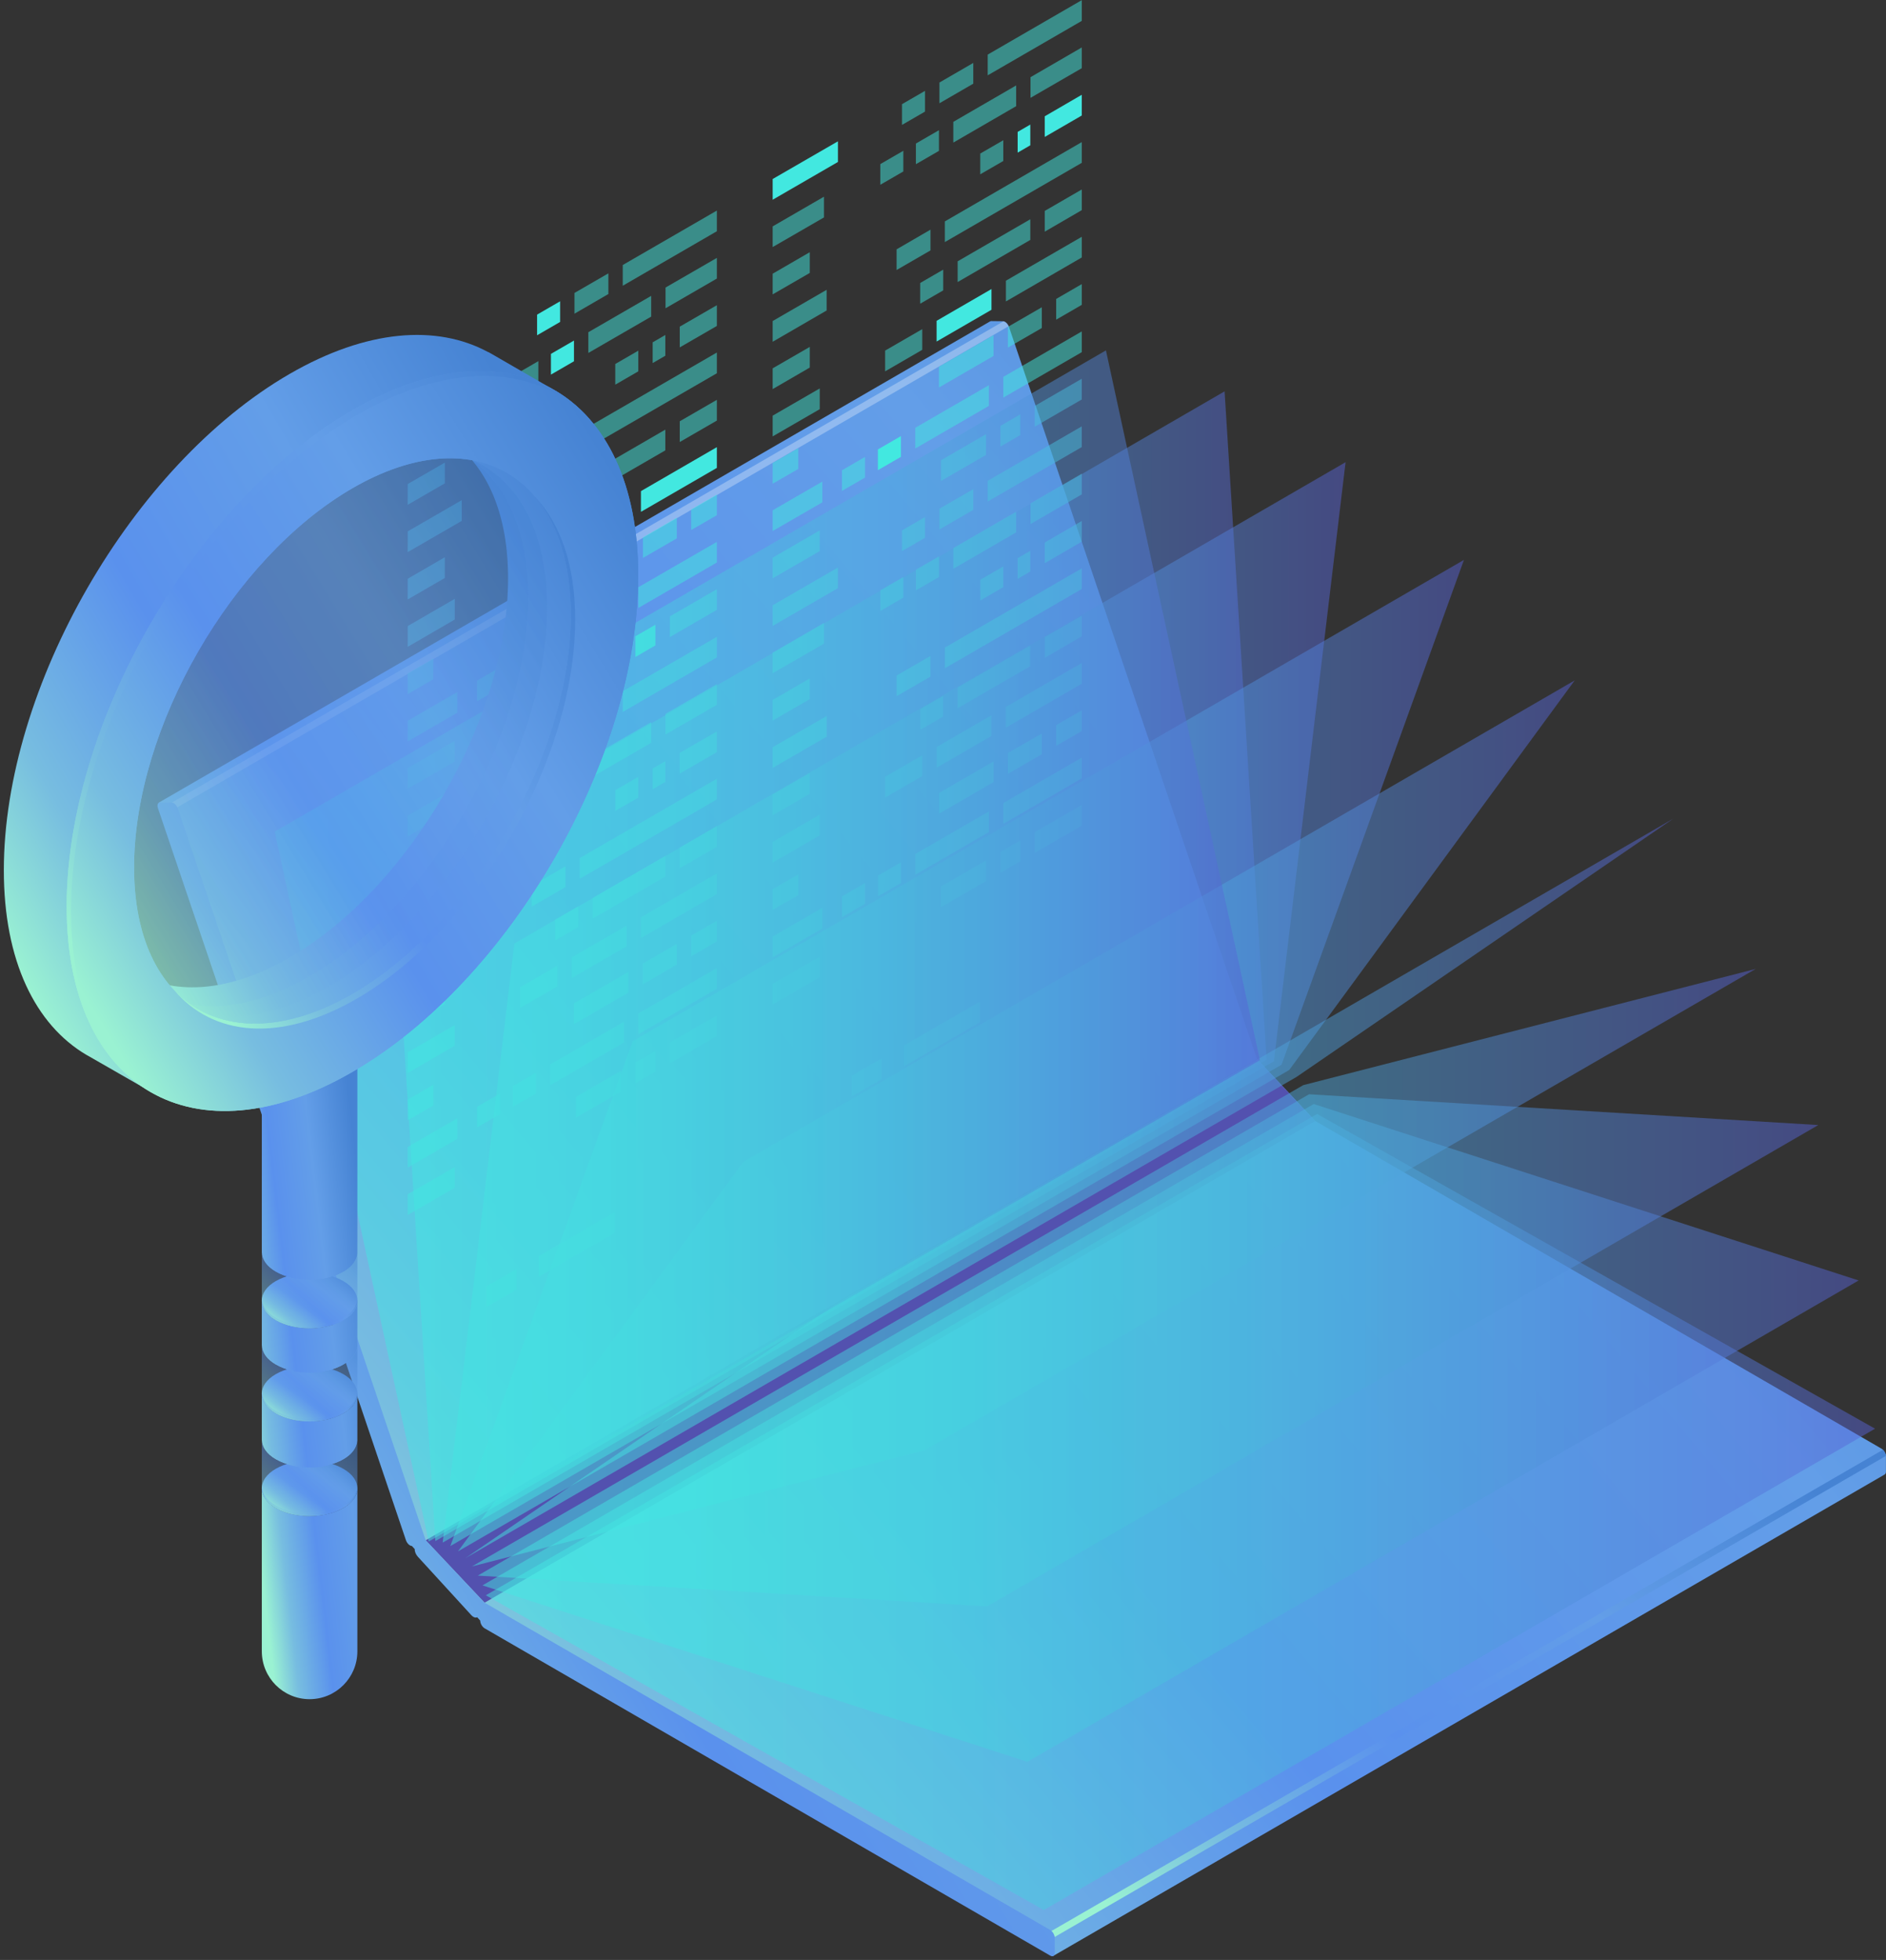 <?xml version="1.0" encoding="UTF-8"?> <svg xmlns="http://www.w3.org/2000/svg" width="485" height="504" viewBox="0 0 485 504" fill="none"><rect x="0" y="0" width="485" height="504" fill="#333333" stroke="none"/> <g clip-path="url(#clip0_95_8523)"> <path d="M483.833 372.514L338.387 288.351C338.313 288.314 338.259 288.314 338.204 288.278V288.241L323.231 272.299L259.484 84.109C259.21 83.285 258.515 82.607 257.948 82.607L254.914 82.57C254.786 82.57 254.676 82.607 254.585 82.662L40.82 206.405L108.717 397.564L121.368 413.066L151.935 431.592L246.12 485.318L270.91 502.928L484.656 379.166C484.857 379.038 484.985 378.781 484.985 378.415V374.493C484.985 373.779 484.473 372.881 483.833 372.514Z" fill="url(#paint0_linear_95_8523)"></path> <path d="M124.622 412.131L338.204 288.278L323.231 272.317L109.485 396.079L124.622 412.131Z" fill="#5351AF"></path> <path d="M267.29 500.363L484.985 374.384C484.948 373.815 484.638 373.211 484.217 372.808L265.736 499.245L267.29 500.363Z" fill="url(#paint1_linear_95_8523)"></path> <path opacity="0.3" d="M258.058 82.625L41.497 207.945L43.069 209.062L259.393 83.871C259.1 83.23 258.552 82.717 258.058 82.625Z" fill="white"></path> <path opacity="0.48" d="M111.953 396.281L101.149 224.418L314.913 100.638L325.717 272.501L111.953 396.281Z" fill="url(#paint2_linear_95_8523)"></path> <path opacity="0.5" d="M254 19.37L278.186 5.37V0.038L254 14.038V19.37Z" fill="#42E8E0"></path> <path opacity="0.5" d="M241.586 26.553L250.288 21.514V16.181L241.586 21.221V26.553Z" fill="#42E8E0"></path> <path opacity="0.5" d="M231.952 32.123L237.875 28.697V23.364L231.952 26.791V32.123Z" fill="#42E8E0"></path> <path opacity="0.5" d="M265.005 25.16L278.186 17.537V12.205L265.005 19.846V25.16Z" fill="#42E8E0"></path> <path opacity="0.5" d="M245.151 36.668L261.312 27.304V21.972L245.151 31.336V36.668Z" fill="#42E8E0"></path> <path opacity="0.5" d="M235.535 42.22L241.458 38.794V33.48L235.535 36.906V42.22Z" fill="#42E8E0"></path> <path opacity="0.5" d="M226.376 47.516L232.299 44.089V38.775L226.376 42.202V47.516Z" fill="#42E8E0"></path> <path d="M268.661 35.22L278.186 29.705V24.372L268.661 29.906V35.22Z" fill="#42E8E0"></path> <path d="M261.696 39.252L264.95 37.364V32.032L261.696 33.919V39.252Z" fill="#42E8E0"></path> <path opacity="0.5" d="M252.08 44.822L258.003 41.396V36.063L252.08 39.49V44.822Z" fill="#42E8E0"></path> <path opacity="0.5" d="M242.976 62.249L278.186 41.872V36.54L242.976 56.935V62.249Z" fill="#42E8E0"></path> <path opacity="0.5" d="M230.563 69.432L239.283 64.392V59.06L230.563 64.118V69.432Z" fill="#42E8E0"></path> <path opacity="0.5" d="M268.661 59.573L278.186 54.039V48.725L268.661 54.241V59.573Z" fill="#42E8E0"></path> <path opacity="0.5" d="M246.266 72.528L264.95 61.699V56.385L246.266 67.196V72.528Z" fill="#42E8E0"></path> <path opacity="0.5" d="M236.632 78.099L242.555 74.672V69.34L236.632 72.767V78.099Z" fill="#42E8E0"></path> <path opacity="0.5" d="M258.68 77.513L278.186 66.207V60.893L258.68 72.18V77.513Z" fill="#42E8E0"></path> <path d="M240.855 87.829L254.968 79.657V74.324L240.855 82.497V87.829Z" fill="#42E8E0"></path> <path opacity="0.5" d="M227.619 95.489L237.162 89.955V84.641L227.619 90.156V95.489Z" fill="#42E8E0"></path> <path opacity="0.5" d="M271.604 82.204L278.186 78.392V73.06L271.604 76.871V82.204Z" fill="#42E8E0"></path> <path opacity="0.5" d="M259.191 89.387L267.912 84.347V79.015L259.191 84.054V89.387Z" fill="#42E8E0"></path> <path opacity="0.5" d="M241.458 99.648L255.499 91.531V86.198L241.458 94.316V99.648Z" fill="#42E8E0"></path> <path opacity="0.5" d="M258.003 102.25L278.186 90.559V85.227L258.003 96.918V102.25Z" fill="#42E8E0"></path> <path opacity="0.5" d="M235.371 115.334L254.292 104.376V99.062L235.371 110.002V115.334Z" fill="#42E8E0"></path> <path d="M225.755 120.904L231.678 117.478V112.146L225.755 115.572V120.904Z" fill="#42E8E0"></path> <path opacity="0.5" d="M216.523 126.237L222.446 122.81V117.496L216.523 120.923V126.237Z" fill="#42E8E0"></path> <path opacity="0.5" d="M266.083 109.727L278.186 102.727V97.394L266.083 104.394V109.727Z" fill="#42E8E0"></path> <path d="M215.481 41.652L198.698 51.364V46.032L215.481 36.338V41.652Z" fill="#42E8E0"></path> <path opacity="0.5" d="M211.897 55.908L198.698 63.531V58.217L211.897 50.576V55.908Z" fill="#42E8E0"></path> <path opacity="0.5" d="M208.241 70.183L198.698 75.698V70.385L208.241 64.851V70.183Z" fill="#42E8E0"></path> <path opacity="0.5" d="M212.574 79.84L198.698 87.884V82.552L212.574 74.526V79.84Z" fill="#42E8E0"></path> <path opacity="0.5" d="M208.241 94.518L198.698 100.052V94.719L208.241 89.204V94.518Z" fill="#42E8E0"></path> <path opacity="0.5" d="M210.801 105.219L198.698 112.219V106.886L210.801 99.886V105.219Z" fill="#42E8E0"></path> <path opacity="0.5" d="M205.298 120.575L198.698 124.386V119.054L205.298 115.242V120.575Z" fill="#42E8E0"></path> <path opacity="0.5" d="M211.477 129.169L198.698 136.553V131.221L211.477 123.836V129.169Z" fill="#42E8E0"></path> <path opacity="0.5" d="M210.801 141.721L198.698 148.721V143.407L210.801 136.388V141.721Z" fill="#42E8E0"></path> <path opacity="0.5" d="M257.254 114.839L262.391 111.871V106.538L257.254 109.525V114.839Z" fill="#42E8E0"></path> <path opacity="0.5" d="M241.97 123.69L253.561 116.983V111.651L241.97 118.357V123.69Z" fill="#42E8E0"></path> <path opacity="0.5" d="M160.143 73.481L184.347 59.463V54.149L160.143 68.149V73.481Z" fill="#42E8E0"></path> <path opacity="0.5" d="M147.73 80.665L156.45 75.607V70.293L147.73 75.332V80.665Z" fill="#42E8E0"></path> <path d="M138.114 86.217L144.037 82.79V77.476L138.114 80.903V86.217Z" fill="#42E8E0"></path> <path opacity="0.5" d="M171.148 79.272L184.347 71.631V66.317L171.148 73.939V79.272Z" fill="#42E8E0"></path> <path opacity="0.5" d="M151.295 90.761L167.455 81.416V76.084L151.295 85.429V90.761Z" fill="#42E8E0"></path> <path d="M141.678 96.332L147.602 92.905V87.573L141.678 90.999V96.332Z" fill="#42E8E0"></path> <path opacity="0.5" d="M132.52 101.627L138.443 98.201V92.868L132.52 96.295V101.627Z" fill="#42E8E0"></path> <path opacity="0.5" d="M174.804 89.332L184.347 83.816V78.484L174.804 83.999V89.332Z" fill="#42E8E0"></path> <path opacity="0.5" d="M167.839 93.363L171.093 91.476V86.143L167.839 88.031V93.363Z" fill="#42E8E0"></path> <path opacity="0.5" d="M158.223 98.915L164.146 95.489V90.175L158.223 93.601V98.915Z" fill="#42E8E0"></path> <path opacity="0.5" d="M149.119 116.36L184.347 95.984V90.651L149.119 111.028V116.36Z" fill="#42E8E0"></path> <path opacity="0.5" d="M136.706 123.543L145.426 118.504V113.172L136.706 118.211V123.543Z" fill="#42E8E0"></path> <path opacity="0.5" d="M174.804 113.666L184.347 108.151V102.818L174.804 108.334V113.666Z" fill="#42E8E0"></path> <path opacity="0.5" d="M152.41 126.622L171.093 115.81V110.478L152.41 121.308V126.622Z" fill="#42E8E0"></path> <path opacity="0.5" d="M142.794 132.192L148.717 128.765V123.433L142.794 126.86V132.192Z" fill="#42E8E0"></path> <path d="M164.823 131.624L184.347 120.318V114.986L164.823 126.292V131.624Z" fill="#42E8E0"></path> <path opacity="0.5" d="M146.999 141.922L161.13 133.75V128.436L146.999 136.59V141.922Z" fill="#42E8E0"></path> <path opacity="0.5" d="M133.763 149.582L143.306 144.066V138.734L133.763 144.268V149.582Z" fill="#42E8E0"></path> <path opacity="0.5" d="M177.748 136.297L184.347 132.485V127.153L177.748 130.983V136.297Z" fill="#42E8E0"></path> <path opacity="0.5" d="M165.335 143.48L174.055 138.441V133.108L165.335 138.166V143.48Z" fill="#42E8E0"></path> <path d="M147.602 153.76L161.642 145.624V140.292L147.602 148.427V153.76Z" fill="#42E8E0"></path> <path opacity="0.5" d="M164.146 156.344L184.347 144.653V139.339L164.146 151.011V156.344Z" fill="#42E8E0"></path> <path opacity="0.5" d="M141.514 169.445L160.454 158.487V153.155L141.514 164.113V169.445Z" fill="#42E8E0"></path> <path opacity="0.5" d="M131.898 174.998L137.821 171.571V166.257L131.898 169.683V174.998Z" fill="#42E8E0"></path> <path opacity="0.5" d="M122.666 180.348L128.589 176.922V171.589L122.666 175.016V180.348Z" fill="#42E8E0"></path> <path opacity="0.5" d="M172.245 163.838L184.347 156.82V151.506L172.245 158.506V163.838Z" fill="#42E8E0"></path> <path d="M121.624 95.763L104.842 105.475V100.143L121.624 90.431V95.763Z" fill="#42E8E0"></path> <path opacity="0.5" d="M118.041 110.002L104.842 117.643V112.31L118.041 104.688V110.002Z" fill="#42E8E0"></path> <path opacity="0.5" d="M114.384 124.295L104.842 129.81V124.478L114.384 118.962V124.295Z" fill="#42E8E0"></path> <path opacity="0.5" d="M118.735 133.951L104.842 141.977V136.645L118.735 128.619V133.951Z" fill="#42E8E0"></path> <path opacity="0.5" d="M114.384 148.629L104.842 154.145V148.831L114.384 143.297V148.629Z" fill="#42E8E0"></path> <path opacity="0.5" d="M116.944 159.312L104.842 166.33V160.998L116.944 153.998V159.312Z" fill="#42E8E0"></path> <path opacity="0.5" d="M111.441 174.668L104.842 178.498V173.165L111.441 169.354V174.668Z" fill="#42E8E0"></path> <path opacity="0.5" d="M117.62 183.262L104.842 190.665V185.332L117.62 177.948V183.262Z" fill="#42E8E0"></path> <path opacity="0.5" d="M116.944 195.832L104.842 202.832V197.5L116.944 190.5V195.832Z" fill="#42E8E0"></path> <path d="M163.397 168.951L168.534 165.964V160.65L163.397 163.618V168.951Z" fill="#42E8E0"></path> <path opacity="0.5" d="M148.114 177.801L159.704 171.095V165.762L148.114 172.469V177.801Z" fill="#42E8E0"></path> <path opacity="0.5" d="M254 128.967L278.186 114.967V109.635L254 123.635V128.967Z" fill="#42E8E0"></path> <path opacity="0.5" d="M241.586 136.15L250.288 131.111V125.779L241.586 130.818V136.15Z" fill="#42E8E0"></path> <path opacity="0.5" d="M231.952 141.721L237.875 138.294V132.962L231.952 136.388V141.721Z" fill="#42E8E0"></path> <path opacity="0.5" d="M265.005 134.757L278.186 127.135V121.802L265.005 129.443V134.757Z" fill="#42E8E0"></path> <path opacity="0.5" d="M245.151 146.265L261.312 136.901V131.587L245.151 140.933V146.265Z" fill="#42E8E0"></path> <path opacity="0.5" d="M235.535 151.817L241.458 148.391V143.077L235.535 146.503V151.817Z" fill="#42E8E0"></path> <path opacity="0.5" d="M226.376 157.113L232.299 153.687V148.373L226.376 151.799V157.113Z" fill="#42E8E0"></path> <path opacity="0.5" d="M268.661 144.818L278.186 139.302V133.97L268.661 139.504V144.818Z" fill="#42E8E0"></path> <path opacity="0.5" d="M261.696 148.849L264.95 146.961V141.647L261.696 143.535V148.849Z" fill="#42E8E0"></path> <path opacity="0.5" d="M252.08 154.419L258.003 150.993V145.66L252.08 149.087V154.419Z" fill="#42E8E0"></path> <path opacity="0.5" d="M242.976 171.846L278.186 151.469V146.155L242.976 166.532V171.846Z" fill="#42E8E0"></path> <path opacity="0.5" d="M230.563 179.029L239.283 173.99V168.676L230.563 173.715V179.029Z" fill="#42E8E0"></path> <path opacity="0.5" d="M268.661 169.17L278.186 163.637V158.323L268.661 163.838V169.17Z" fill="#42E8E0"></path> <path opacity="0.5" d="M246.266 182.126L264.95 171.314V165.982L246.266 176.793V182.126Z" fill="#42E8E0"></path> <path opacity="0.5" d="M236.632 187.696L242.555 184.27V178.937L236.632 182.364V187.696Z" fill="#42E8E0"></path> <path opacity="0.5" d="M258.68 187.11L278.186 175.822V170.49L258.68 181.777V187.11Z" fill="#42E8E0"></path> <path opacity="0.5" d="M240.855 197.426L254.968 189.254V183.921L240.855 192.094V197.426Z" fill="#42E8E0"></path> <path opacity="0.5" d="M227.619 205.086L237.162 199.57V194.238L227.619 199.754V205.086Z" fill="#42E8E0"></path> <path opacity="0.5" d="M271.604 191.801L278.186 187.989V182.657L271.604 186.468V191.801Z" fill="#42E8E0"></path> <path opacity="0.5" d="M259.191 198.984L267.912 193.945V188.613L259.191 193.652V198.984Z" fill="#42E8E0"></path> <path opacity="0.5" d="M241.458 209.246L255.499 201.128V195.796L241.458 203.913V209.246Z" fill="#42E8E0"></path> <path opacity="0.5" d="M258.003 211.848L278.186 200.157V194.824L258.003 206.515V211.848Z" fill="#42E8E0"></path> <path opacity="0.5" d="M235.371 224.931L254.292 213.973V208.659L235.371 219.599V224.931Z" fill="#42E8E0"></path> <path opacity="0.5" d="M225.755 230.502L231.678 227.075V221.743L225.755 225.169V230.502Z" fill="#42E8E0"></path> <path opacity="0.5" d="M216.523 235.834L222.446 232.407V227.093L216.523 230.52V235.834Z" fill="#42E8E0"></path> <path opacity="0.5" d="M266.083 219.324L278.186 212.324V206.992L266.083 213.992V219.324Z" fill="#42E8E0"></path> <path opacity="0.5" d="M215.481 151.249L198.698 160.961V155.647L215.481 145.935V151.249Z" fill="#42E8E0"></path> <path opacity="0.5" d="M211.897 165.506L198.698 173.129V167.815L211.897 160.173V165.506Z" fill="#42E8E0"></path> <path opacity="0.5" d="M208.241 179.78L198.698 185.314V179.982L208.241 174.466V179.78Z" fill="#42E8E0"></path> <path opacity="0.5" d="M212.574 189.437L198.698 197.481V192.149L212.574 184.123V189.437Z" fill="#42E8E0"></path> <path opacity="0.5" d="M208.241 204.133L198.698 209.649V204.316L208.241 198.801V204.133Z" fill="#42E8E0"></path> <path opacity="0.5" d="M210.801 214.816L198.698 221.816V216.483L210.801 209.484V214.816Z" fill="#42E8E0"></path> <path opacity="0.5" d="M205.298 230.172L198.698 233.983V228.651L205.298 224.839V230.172Z" fill="#42E8E0"></path> <path opacity="0.5" d="M211.477 238.766L198.698 246.151V240.837L211.477 233.434V238.766Z" fill="#42E8E0"></path> <path opacity="0.5" d="M210.801 251.318L198.698 258.318V253.004L210.801 246.004V251.318Z" fill="#42E8E0"></path> <path opacity="0.5" d="M257.254 224.436L262.391 221.468V216.135L257.254 219.122V224.436Z" fill="#42E8E0"></path> <path opacity="0.5" d="M241.97 233.287L253.561 226.58V221.248L241.97 227.954V233.287Z" fill="#42E8E0"></path> <path opacity="0.5" d="M232.391 274.223L251.934 262.917V257.585L232.391 268.891V274.223Z" fill="#42E8E0"></path> <path opacity="0.5" d="M218.991 281.974L226.705 277.522V272.189L218.991 276.642V281.974Z" fill="#42E8E0"></path> <path opacity="0.5" d="M160.143 183.079L184.347 169.061V163.747L160.143 177.746V183.079Z" fill="#42E8E0"></path> <path opacity="0.5" d="M147.73 190.262L156.45 185.222V179.89L147.73 184.929V190.262Z" fill="#42E8E0"></path> <path opacity="0.5" d="M138.114 195.832L144.037 192.406V187.073L138.114 190.5V195.832Z" fill="#42E8E0"></path> <path opacity="0.5" d="M171.148 188.869L184.347 181.246V175.914L171.148 183.537V188.869Z" fill="#42E8E0"></path> <path opacity="0.5" d="M151.295 200.358L167.455 191.013V185.681L151.295 195.026V200.358Z" fill="#42E8E0"></path> <path opacity="0.5" d="M141.678 205.929L147.602 202.502V197.17L141.678 200.597V205.929Z" fill="#42E8E0"></path> <path opacity="0.5" d="M132.52 211.225L138.443 207.798V202.466L132.52 205.892V211.225Z" fill="#42E8E0"></path> <path opacity="0.5" d="M174.804 198.929L184.347 193.413V188.081L174.804 193.597V198.929Z" fill="#42E8E0"></path> <path opacity="0.5" d="M167.839 202.96L171.093 201.073V195.74L167.839 197.628V202.96Z" fill="#42E8E0"></path> <path opacity="0.5" d="M158.223 208.531L164.146 205.104V199.772L158.223 203.199V208.531Z" fill="#42E8E0"></path> <path opacity="0.5" d="M149.119 225.957L184.347 205.581V200.248L149.119 220.625V225.957Z" fill="#42E8E0"></path> <path opacity="0.5" d="M136.706 233.14L145.426 228.101V222.769L136.706 227.808V233.14Z" fill="#42E8E0"></path> <path opacity="0.5" d="M174.804 223.263L184.347 217.748V212.416L174.804 217.949V223.263Z" fill="#42E8E0"></path> <path opacity="0.5" d="M152.41 236.237L171.093 225.408V220.075L152.41 230.905V236.237Z" fill="#42E8E0"></path> <path opacity="0.5" d="M142.794 241.789L148.717 238.363V233.049L142.794 236.475V241.789Z" fill="#42E8E0"></path> <path opacity="0.5" d="M164.823 241.221L184.347 229.915V224.583L164.823 235.889V241.221Z" fill="#42E8E0"></path> <path opacity="0.5" d="M146.999 251.52L161.13 243.347V238.033L146.999 246.206V251.52Z" fill="#42E8E0"></path> <path opacity="0.5" d="M133.763 259.179L143.306 253.663V248.331L133.763 253.865V259.179Z" fill="#42E8E0"></path> <path opacity="0.5" d="M177.748 245.912L184.347 242.083V236.769L177.748 240.58V245.912Z" fill="#42E8E0"></path> <path opacity="0.5" d="M165.335 253.095L174.055 248.038V242.724L165.335 247.763V253.095Z" fill="#42E8E0"></path> <path opacity="0.5" d="M147.602 263.357L161.642 255.221V249.907L147.602 258.025V263.357Z" fill="#42E8E0"></path> <path opacity="0.5" d="M164.146 265.941L184.347 254.25V248.936L164.146 260.627V265.941Z" fill="#42E8E0"></path> <path opacity="0.5" d="M141.514 279.042L160.454 268.085V262.752L141.514 273.71V279.042Z" fill="#42E8E0"></path> <path opacity="0.5" d="M131.898 284.613L137.821 281.186V275.854L131.898 279.281V284.613Z" fill="#42E8E0"></path> <path opacity="0.5" d="M122.666 289.946L128.589 286.519V281.187L122.666 284.613V289.946Z" fill="#42E8E0"></path> <path opacity="0.5" d="M172.245 273.435L184.347 266.435V261.103L172.245 268.103V273.435Z" fill="#42E8E0"></path> <path opacity="0.5" d="M121.624 205.361L104.842 215.073V209.74L121.624 200.028V205.361Z" fill="#42E8E0"></path> <path opacity="0.5" d="M118.041 219.617L104.842 227.24V221.908L118.041 214.285V219.617Z" fill="#42E8E0"></path> <path opacity="0.5" d="M114.384 233.892L104.842 239.407V234.075L114.384 228.559V233.892Z" fill="#42E8E0"></path> <path opacity="0.5" d="M118.735 243.548L104.842 251.574V246.26L118.735 238.216V243.548Z" fill="#42E8E0"></path> <path opacity="0.5" d="M114.384 258.226L104.842 263.742V258.428L114.384 252.894V258.226Z" fill="#42E8E0"></path> <path opacity="0.5" d="M116.944 268.909L104.842 275.927V270.595L116.944 263.595V268.909Z" fill="#42E8E0"></path> <path opacity="0.5" d="M111.441 284.283L104.842 288.095V282.762L111.441 278.951V284.283Z" fill="#42E8E0"></path> <path opacity="0.5" d="M117.62 292.859L104.842 300.262V294.93L117.62 287.545V292.859Z" fill="#42E8E0"></path> <path opacity="0.5" d="M116.944 305.43L104.842 312.429V307.097L116.944 300.097V305.43Z" fill="#42E8E0"></path> <path opacity="0.5" d="M163.397 278.548L168.534 275.579V270.247L163.397 273.215V278.548Z" fill="#42E8E0"></path> <path opacity="0.5" d="M148.114 287.398L159.704 280.692V275.359L148.114 282.066V287.398Z" fill="#42E8E0"></path> <path opacity="0.5" d="M138.534 328.335L158.077 317.01V311.696L138.534 323.002V328.335Z" fill="#42E8E0"></path> <path opacity="0.5" d="M125.152 336.068L132.849 331.615V326.301L125.152 330.754V336.068Z" fill="#42E8E0"></path> <path opacity="0.48" d="M113.836 396.684L132.264 242.632L346.028 118.852L327.601 272.904L113.836 396.684Z" fill="url(#paint3_linear_95_8523)"></path> <path opacity="0.48" d="M115.811 397.564L162.702 267.755L376.467 143.975L329.557 273.802L115.811 397.564Z" fill="url(#paint4_linear_95_8523)"></path> <path opacity="0.48" d="M117.767 398.938L191.185 298.741L404.949 174.961L331.531 275.158L117.767 398.938Z" fill="url(#paint5_linear_95_8523)"></path> <path opacity="0.48" d="M119.65 400.697L216.541 334.29L430.305 210.51L333.414 276.935L119.65 400.697Z" fill="url(#paint6_linear_95_8523)"></path> <path opacity="0.48" d="M335.132 279.043L451.493 249.156L237.729 372.936L121.368 402.804L335.132 279.043Z" fill="url(#paint7_linear_95_8523)"></path> <path opacity="0.48" d="M336.632 281.388L467.599 289.304L253.835 413.084L122.867 405.168L336.632 281.388Z" fill="url(#paint8_linear_95_8523)"></path> <path opacity="0.48" d="M337.838 283.898L477.965 329.269L264.201 453.049L124.074 407.679L337.838 283.898Z" fill="url(#paint9_linear_95_8523)"></path> <path opacity="0.48" d="M338.697 286.446L482.188 367.384L268.424 491.164L124.933 410.226L338.697 286.446Z" fill="url(#paint10_linear_95_8523)"></path> <path opacity="0.48" d="M323.999 272.629L110.235 396.409L70.637 213.863L284.402 90.101L323.999 272.629Z" fill="url(#paint11_linear_95_8523)"></path> <path d="M270.069 496.295L124.622 412.131C124.549 412.095 124.494 412.095 124.439 412.058V412.021L109.467 396.079L45.72 207.89C45.445 207.065 44.751 206.387 44.184 206.387L41.149 206.35C40.583 206.35 40.345 207.01 40.619 207.835L104.385 396.043C104.659 396.867 105.354 397.545 105.92 397.545L106.652 398.352C106.615 398.956 106.926 399.726 107.438 400.294L121.204 415.338C121.734 415.906 122.319 416.089 122.703 415.87L123.489 416.731C123.489 417.464 124.001 418.362 124.64 418.728L270.087 502.891C270.727 503.258 271.239 502.965 271.239 502.232V498.31C271.221 497.559 270.709 496.661 270.069 496.295Z" fill="url(#paint12_linear_95_8523)"></path> <path d="M88.297 339.494C93.105 336.709 93.105 332.219 88.297 329.434C83.489 326.649 75.719 326.649 70.911 329.434C66.103 332.219 66.103 336.709 70.911 339.494C75.719 342.279 83.507 342.279 88.297 339.494Z" fill="url(#paint13_linear_95_8523)"></path> <path d="M88.297 338.889C83.489 341.675 75.719 341.675 70.911 338.889C68.644 337.57 67.456 335.884 67.328 334.162C67.182 336.086 68.37 338.028 70.911 339.494C75.719 342.279 83.489 342.279 88.297 339.494C90.838 338.028 92.008 336.086 91.88 334.162C91.752 335.884 90.564 337.588 88.297 338.889Z" fill="url(#paint14_linear_95_8523)"></path> <path d="M88.297 363.426C93.105 360.64 93.105 356.151 88.297 353.366C83.489 350.58 75.719 350.58 70.911 353.366C66.103 356.151 66.103 360.64 70.911 363.426C75.719 366.193 83.507 366.193 88.297 363.426Z" fill="url(#paint15_linear_95_8523)"></path> <path d="M88.297 387.76C93.105 384.975 93.105 380.485 88.297 377.7C83.489 374.915 75.719 374.915 70.911 377.7C66.103 380.485 66.103 384.975 70.911 387.76C75.719 390.545 83.507 390.545 88.297 387.76Z" fill="url(#paint16_linear_95_8523)"></path> <path d="M67.328 334.473V322.031C67.328 323.845 68.535 325.678 70.93 327.052C75.738 329.837 83.507 329.837 88.315 327.052C90.637 325.714 91.825 323.955 91.899 322.196V269.532H67.328V424.628C67.328 431.427 72.831 436.942 79.614 436.942C86.396 436.942 91.899 431.427 91.899 424.628V382.574C91.972 384.443 90.783 386.331 88.315 387.76C83.507 390.545 75.738 390.545 70.93 387.76C68.535 386.367 67.328 384.553 67.328 382.739V382.721V370.279C67.328 372.093 68.535 373.925 70.93 375.3C75.738 378.085 83.507 378.085 88.315 375.3C90.637 373.962 91.825 372.203 91.899 370.444V358.221C91.972 360.091 90.783 361.978 88.315 363.407C83.507 366.192 75.738 366.192 70.93 363.407C68.535 362.015 67.328 360.2 67.328 358.386V358.368V345.926C67.328 347.74 68.535 349.572 70.93 350.947C75.738 353.732 83.507 353.732 88.315 350.947C90.637 349.609 91.825 347.85 91.899 346.091V334.29C91.972 336.159 90.783 338.046 88.315 339.476C83.507 342.261 75.738 342.261 70.93 339.476C68.535 338.101 67.328 336.287 67.328 334.473Z" fill="url(#paint17_linear_95_8523)"></path> <path d="M88.297 362.821C83.489 365.606 75.719 365.606 70.911 362.821C68.644 361.502 67.456 359.816 67.328 358.093C67.182 360.017 68.37 361.96 70.911 363.426C75.719 366.211 83.489 366.211 88.297 363.426C90.838 361.96 92.008 360.017 91.88 358.093C91.752 359.816 90.564 361.502 88.297 362.821Z" fill="url(#paint18_linear_95_8523)"></path> <path d="M88.297 387.155C83.489 389.941 75.719 389.941 70.911 387.155C68.644 385.836 67.456 384.15 67.328 382.428C67.182 384.352 68.37 386.294 70.911 387.76C75.719 390.545 83.489 390.545 88.297 387.76C90.838 386.294 92.008 384.352 91.88 382.428C91.752 384.15 90.564 385.854 88.297 387.155Z" fill="url(#paint19_linear_95_8523)"></path> <path opacity="0.48" d="M88.315 327.052C83.507 329.837 75.738 329.837 70.93 327.052C68.535 325.659 67.328 323.845 67.328 322.031V334.473V334.491C67.328 336.306 68.535 338.12 70.93 339.512C75.738 342.298 83.507 342.298 88.315 339.512C90.783 338.083 91.972 336.196 91.899 334.327V322.214C91.825 323.955 90.637 325.696 88.315 327.052Z" fill="url(#paint20_linear_95_8523)"></path> <path opacity="0.48" d="M88.315 350.965C83.507 353.75 75.738 353.75 70.93 350.965C68.535 349.573 67.328 347.758 67.328 345.944V358.386V358.405C67.328 360.219 68.535 362.033 70.93 363.426C75.738 366.211 83.507 366.211 88.315 363.426C90.783 361.996 91.972 360.109 91.899 358.24V346.128C91.825 347.868 90.637 349.627 88.315 350.965Z" fill="url(#paint21_linear_95_8523)"></path> <path opacity="0.48" d="M88.315 375.318C83.507 378.103 75.738 378.103 70.93 375.318C68.535 373.925 67.328 372.111 67.328 370.297V382.739V382.758C67.328 384.572 68.535 386.386 70.93 387.778C75.738 390.564 83.507 390.564 88.315 387.778C90.783 386.349 91.972 384.462 91.899 382.593V370.48C91.825 372.221 90.637 373.98 88.315 375.318Z" fill="url(#paint22_linear_95_8523)"></path> <path d="M35.208 250.383C34.641 250.072 34.074 249.742 33.544 249.394L27.53 215.293L35.062 170.032L55.994 147.163L77.566 126.182L111.898 111.907L112.794 111.559C114.421 112.384 115.957 113.373 117.383 114.509C125.975 113.428 134.549 112.365 143.141 111.284C141.697 107.729 139.979 104.504 137.968 101.664L142.081 100.051L126.706 91.164C126.523 91.054 126.341 90.944 126.158 90.853L125.573 90.523L125.536 90.541C112.319 83.395 94.312 84.677 74.458 96.167C33.892 119.64 0.985 176.775 0.985 223.758C0.985 247.067 9.084 263.485 22.21 271.255L22.32 271.31C22.466 271.401 22.63 271.493 22.776 271.566L39.102 280.93L38.261 276.184C40.29 276.349 42.392 276.349 44.55 276.221C40.016 268.231 33.892 259.362 35.208 250.383Z" fill="url(#paint23_linear_95_8523)"></path> <path d="M147.949 140.585C147.967 139.943 147.986 139.32 147.986 138.679C147.986 128.033 146.249 118.87 143.159 111.266C134.567 112.347 125.993 113.41 117.401 114.491C125.664 121.033 130.655 132.742 130.655 148.702C130.655 184.599 105.5 228.266 74.495 246.224C59.193 255.074 45.336 255.991 35.208 250.383C33.91 259.362 40.016 268.231 44.55 276.239C51.368 275.817 58.736 273.93 66.451 270.43L64.019 273.16C64.019 273.16 94.586 262.532 95.226 261.854C95.847 261.176 131.441 225.151 131.441 225.151L154.677 174.906L147.949 140.585Z" fill="url(#paint24_linear_95_8523)"></path> <path opacity="0.5" d="M140.673 156.179C140.673 120.281 115.518 105.732 84.513 123.671C53.489 141.629 28.352 185.277 28.352 221.193C28.352 257.108 53.508 271.639 84.513 253.7C115.518 235.742 140.673 192.076 140.673 156.179Z" fill="url(#paint25_linear_95_8523)"></path> <path opacity="0.48" d="M135.792 153.522C135.792 117.624 110.637 103.075 79.632 121.014C48.608 138.972 23.471 182.62 23.471 218.536C23.471 254.433 48.626 268.983 79.632 251.043C110.637 233.085 135.792 189.419 135.792 153.522Z" fill="url(#paint26_linear_95_8523)"></path> <path d="M90.637 105.494C50.052 128.985 17.146 186.12 17.146 233.104C17.146 280.087 50.052 299.126 90.637 275.634C131.222 252.143 164.128 195.008 164.128 148.024C164.128 101.041 131.24 82.002 90.637 105.494ZM90.637 255.569C59.613 273.527 34.477 258.977 34.477 223.062C34.477 187.146 59.632 143.498 90.637 125.54C121.66 107.583 146.797 122.132 146.797 158.048C146.816 193.963 121.66 237.611 90.637 255.569Z" fill="url(#paint27_linear_95_8523)"></path> <path d="M90.637 105.494C50.052 128.985 17.146 186.12 17.146 233.104C17.146 280.087 50.052 299.126 90.637 275.634C131.222 252.143 164.128 195.008 164.128 148.024C164.128 101.041 131.24 82.002 90.637 105.494ZM90.637 255.569C59.613 273.527 34.477 258.977 34.477 223.062C34.477 187.146 59.632 143.498 90.637 125.54C121.66 107.583 146.797 122.132 146.797 158.048C146.816 193.963 121.66 237.611 90.637 255.569Z" fill="url(#paint28_linear_95_8523)"></path> <path d="M18.261 234.35C18.261 187.366 51.167 130.231 91.752 106.74C116.743 92.282 138.79 93.949 152.081 108.316C138.936 92.795 116.341 90.596 90.637 105.475C50.052 128.967 17.146 186.102 17.146 233.085C17.146 251.153 22.027 265.061 30.327 274.04C22.703 265.043 18.261 251.593 18.261 234.35Z" fill="url(#paint29_linear_95_8523)"></path> <path d="M91.752 256.815C122.776 238.857 147.913 195.209 147.913 159.293C147.913 145.385 144.128 134.702 137.693 127.849C143.434 134.721 146.797 144.946 146.797 158.029C146.797 193.926 121.642 237.593 90.637 255.551C71.624 266.545 54.842 265.336 44.678 254.488C54.714 266.49 72.045 268.231 91.752 256.815Z" fill="url(#paint30_linear_95_8523)"></path> </g> <defs> <linearGradient id="paint0_linear_95_8523" x1="10.866" y1="385.568" x2="400.492" y2="59.272" gradientUnits="userSpaceOnUse"> <stop stop-color="#9AF2D2"></stop> <stop offset="0.165" stop-color="#77BDE0"></stop> <stop offset="0.405" stop-color="#5A91ED"></stop> <stop offset="0.692" stop-color="#639EE8"></stop> <stop offset="1" stop-color="#4683D3"></stop> </linearGradient> <linearGradient id="paint1_linear_95_8523" x1="250.95" y1="464.75" x2="365.524" y2="308.664" gradientUnits="userSpaceOnUse"> <stop stop-color="#9AF2D2"></stop> <stop offset="0.165" stop-color="#77BDE0"></stop> <stop offset="0.405" stop-color="#5A91ED"></stop> <stop offset="0.692" stop-color="#639EE8"></stop> <stop offset="1" stop-color="#4683D3"></stop> </linearGradient> <linearGradient id="paint2_linear_95_8523" x1="101.141" y1="248.465" x2="325.722" y2="248.465" gradientUnits="userSpaceOnUse"> <stop stop-color="#42E8E0"></stop> <stop offset="0.151" stop-color="#43E3E0"></stop> <stop offset="0.329" stop-color="#45D5DF"></stop> <stop offset="0.52" stop-color="#49BDDD"></stop> <stop offset="0.721" stop-color="#4E9CDB"></stop> <stop offset="0.927" stop-color="#5472D8"></stop> <stop offset="1" stop-color="#5761D7"></stop> </linearGradient> <linearGradient id="paint3_linear_95_8523" x1="113.839" y1="257.768" x2="346.025" y2="257.768" gradientUnits="userSpaceOnUse"> <stop stop-color="#42E8E0"></stop> <stop offset="0.151" stop-color="#43E3E0"></stop> <stop offset="0.329" stop-color="#45D5DF"></stop> <stop offset="0.52" stop-color="#49BDDD"></stop> <stop offset="0.721" stop-color="#4E9CDB"></stop> <stop offset="0.927" stop-color="#5472D8"></stop> <stop offset="1" stop-color="#5761D7"></stop> </linearGradient> <linearGradient id="paint4_linear_95_8523" x1="115.802" y1="270.775" x2="376.463" y2="270.775" gradientUnits="userSpaceOnUse"> <stop stop-color="#42E8E0"></stop> <stop offset="0.151" stop-color="#43E3E0"></stop> <stop offset="0.329" stop-color="#45D5DF"></stop> <stop offset="0.52" stop-color="#49BDDD"></stop> <stop offset="0.721" stop-color="#4E9CDB"></stop> <stop offset="0.927" stop-color="#5472D8"></stop> <stop offset="1" stop-color="#5761D7"></stop> </linearGradient> <linearGradient id="paint5_linear_95_8523" x1="117.766" y1="286.946" x2="404.953" y2="286.946" gradientUnits="userSpaceOnUse"> <stop stop-color="#42E8E0"></stop> <stop offset="0.151" stop-color="#43E3E0"></stop> <stop offset="0.329" stop-color="#45D5DF"></stop> <stop offset="0.52" stop-color="#49BDDD"></stop> <stop offset="0.721" stop-color="#4E9CDB"></stop> <stop offset="0.927" stop-color="#5472D8"></stop> <stop offset="1" stop-color="#5761D7"></stop> </linearGradient> <linearGradient id="paint6_linear_95_8523" x1="119.65" y1="305.609" x2="430.313" y2="305.609" gradientUnits="userSpaceOnUse"> <stop stop-color="#42E8E0"></stop> <stop offset="0.151" stop-color="#43E3E0"></stop> <stop offset="0.329" stop-color="#45D5DF"></stop> <stop offset="0.52" stop-color="#49BDDD"></stop> <stop offset="0.721" stop-color="#4E9CDB"></stop> <stop offset="0.927" stop-color="#5472D8"></stop> <stop offset="1" stop-color="#5761D7"></stop> </linearGradient> <linearGradient id="paint7_linear_95_8523" x1="121.375" y1="325.987" x2="451.486" y2="325.987" gradientUnits="userSpaceOnUse"> <stop stop-color="#42E8E0"></stop> <stop offset="0.151" stop-color="#43E3E0"></stop> <stop offset="0.329" stop-color="#45D5DF"></stop> <stop offset="0.52" stop-color="#49BDDD"></stop> <stop offset="0.721" stop-color="#4E9CDB"></stop> <stop offset="0.927" stop-color="#5472D8"></stop> <stop offset="1" stop-color="#5761D7"></stop> </linearGradient> <linearGradient id="paint8_linear_95_8523" x1="122.871" y1="347.235" x2="467.596" y2="347.235" gradientUnits="userSpaceOnUse"> <stop stop-color="#42E8E0"></stop> <stop offset="0.151" stop-color="#43E3E0"></stop> <stop offset="0.329" stop-color="#45D5DF"></stop> <stop offset="0.52" stop-color="#49BDDD"></stop> <stop offset="0.721" stop-color="#4E9CDB"></stop> <stop offset="0.927" stop-color="#5472D8"></stop> <stop offset="1" stop-color="#5761D7"></stop> </linearGradient> <linearGradient id="paint9_linear_95_8523" x1="124.074" y1="368.47" x2="477.971" y2="368.47" gradientUnits="userSpaceOnUse"> <stop stop-color="#42E8E0"></stop> <stop offset="0.151" stop-color="#43E3E0"></stop> <stop offset="0.329" stop-color="#45D5DF"></stop> <stop offset="0.52" stop-color="#49BDDD"></stop> <stop offset="0.721" stop-color="#4E9CDB"></stop> <stop offset="0.927" stop-color="#5472D8"></stop> <stop offset="1" stop-color="#5761D7"></stop> </linearGradient> <linearGradient id="paint10_linear_95_8523" x1="124.934" y1="388.809" x2="482.18" y2="388.809" gradientUnits="userSpaceOnUse"> <stop stop-color="#42E8E0"></stop> <stop offset="0.151" stop-color="#43E3E0"></stop> <stop offset="0.329" stop-color="#45D5DF"></stop> <stop offset="0.52" stop-color="#49BDDD"></stop> <stop offset="0.721" stop-color="#4E9CDB"></stop> <stop offset="0.927" stop-color="#5472D8"></stop> <stop offset="1" stop-color="#5761D7"></stop> </linearGradient> <linearGradient id="paint11_linear_95_8523" x1="70.632" y1="243.252" x2="324.004" y2="243.252" gradientUnits="userSpaceOnUse"> <stop stop-color="#42E8E0"></stop> <stop offset="0.151" stop-color="#43E3E0"></stop> <stop offset="0.329" stop-color="#45D5DF"></stop> <stop offset="0.52" stop-color="#49BDDD"></stop> <stop offset="0.721" stop-color="#4E9CDB"></stop> <stop offset="0.927" stop-color="#5472D8"></stop> <stop offset="1" stop-color="#5761D7"></stop> </linearGradient> <linearGradient id="paint12_linear_95_8523" x1="24.944" y1="420.214" x2="274.495" y2="266.401" gradientUnits="userSpaceOnUse"> <stop stop-color="#9AF2D2"></stop> <stop offset="0.165" stop-color="#77BDE0"></stop> <stop offset="0.405" stop-color="#5A91ED"></stop> <stop offset="0.692" stop-color="#639EE8"></stop> <stop offset="1" stop-color="#4683D3"></stop> </linearGradient> <linearGradient id="paint13_linear_95_8523" x1="65.647" y1="337.608" x2="78.416" y2="320.123" gradientUnits="userSpaceOnUse"> <stop stop-color="#9AF2D2"></stop> <stop offset="0.165" stop-color="#77BDE0"></stop> <stop offset="0.405" stop-color="#5A91ED"></stop> <stop offset="0.692" stop-color="#639EE8"></stop> <stop offset="1" stop-color="#4683D3"></stop> </linearGradient> <linearGradient id="paint14_linear_95_8523" x1="65.659" y1="339.511" x2="70.309" y2="327.308" gradientUnits="userSpaceOnUse"> <stop stop-color="#9AF2D2"></stop> <stop offset="0.165" stop-color="#77BDE0"></stop> <stop offset="0.405" stop-color="#5A91ED"></stop> <stop offset="0.692" stop-color="#639EE8"></stop> <stop offset="1" stop-color="#4683D3"></stop> </linearGradient> <linearGradient id="paint15_linear_95_8523" x1="65.647" y1="361.53" x2="78.4" y2="344.05" gradientUnits="userSpaceOnUse"> <stop stop-color="#9AF2D2"></stop> <stop offset="0.165" stop-color="#77BDE0"></stop> <stop offset="0.405" stop-color="#5A91ED"></stop> <stop offset="0.692" stop-color="#639EE8"></stop> <stop offset="1" stop-color="#4683D3"></stop> </linearGradient> <linearGradient id="paint16_linear_95_8523" x1="65.647" y1="385.874" x2="78.416" y2="368.389" gradientUnits="userSpaceOnUse"> <stop stop-color="#9AF2D2"></stop> <stop offset="0.165" stop-color="#77BDE0"></stop> <stop offset="0.405" stop-color="#5A91ED"></stop> <stop offset="0.692" stop-color="#639EE8"></stop> <stop offset="1" stop-color="#4683D3"></stop> </linearGradient> <linearGradient id="paint17_linear_95_8523" x1="65.671" y1="390.203" x2="101.855" y2="385.993" gradientUnits="userSpaceOnUse"> <stop stop-color="#9AF2D2"></stop> <stop offset="0.165" stop-color="#77BDE0"></stop> <stop offset="0.405" stop-color="#5A91ED"></stop> <stop offset="0.692" stop-color="#639EE8"></stop> <stop offset="1" stop-color="#4683D3"></stop> </linearGradient> <linearGradient id="paint18_linear_95_8523" x1="65.659" y1="363.443" x2="70.309" y2="351.24" gradientUnits="userSpaceOnUse"> <stop stop-color="#9AF2D2"></stop> <stop offset="0.165" stop-color="#77BDE0"></stop> <stop offset="0.405" stop-color="#5A91ED"></stop> <stop offset="0.692" stop-color="#639EE8"></stop> <stop offset="1" stop-color="#4683D3"></stop> </linearGradient> <linearGradient id="paint19_linear_95_8523" x1="65.659" y1="387.777" x2="70.309" y2="375.574" gradientUnits="userSpaceOnUse"> <stop stop-color="#9AF2D2"></stop> <stop offset="0.165" stop-color="#77BDE0"></stop> <stop offset="0.405" stop-color="#5A91ED"></stop> <stop offset="0.692" stop-color="#639EE8"></stop> <stop offset="1" stop-color="#4683D3"></stop> </linearGradient> <linearGradient id="paint20_linear_95_8523" x1="65.671" y1="336.137" x2="84.097" y2="317.801" gradientUnits="userSpaceOnUse"> <stop stop-color="#9AF2D2"></stop> <stop offset="0.165" stop-color="#77BDE0"></stop> <stop offset="0.405" stop-color="#5A91ED"></stop> <stop offset="0.692" stop-color="#639EE8"></stop> <stop offset="1" stop-color="#4683D3"></stop> </linearGradient> <linearGradient id="paint21_linear_95_8523" x1="65.671" y1="360.051" x2="84.097" y2="341.714" gradientUnits="userSpaceOnUse"> <stop stop-color="#9AF2D2"></stop> <stop offset="0.165" stop-color="#77BDE0"></stop> <stop offset="0.405" stop-color="#5A91ED"></stop> <stop offset="0.692" stop-color="#639EE8"></stop> <stop offset="1" stop-color="#4683D3"></stop> </linearGradient> <linearGradient id="paint22_linear_95_8523" x1="65.671" y1="384.404" x2="84.097" y2="366.067" gradientUnits="userSpaceOnUse"> <stop stop-color="#9AF2D2"></stop> <stop offset="0.165" stop-color="#77BDE0"></stop> <stop offset="0.405" stop-color="#5A91ED"></stop> <stop offset="0.692" stop-color="#639EE8"></stop> <stop offset="1" stop-color="#4683D3"></stop> </linearGradient> <linearGradient id="paint23_linear_95_8523" x1="-8.602" y1="226.542" x2="150.377" y2="134.594" gradientUnits="userSpaceOnUse"> <stop stop-color="#9AF2D2"></stop> <stop offset="0.165" stop-color="#77BDE0"></stop> <stop offset="0.405" stop-color="#5A91ED"></stop> <stop offset="0.692" stop-color="#639EE8"></stop> <stop offset="1" stop-color="#4683D3"></stop> </linearGradient> <linearGradient id="paint24_linear_95_8523" x1="26.962" y1="230.18" x2="161.179" y2="153.03" gradientUnits="userSpaceOnUse"> <stop stop-color="#9AF2D2"></stop> <stop offset="0.165" stop-color="#77BDE0"></stop> <stop offset="0.405" stop-color="#5A91ED"></stop> <stop offset="0.692" stop-color="#639EE8"></stop> <stop offset="1" stop-color="#4683D3"></stop> </linearGradient> <linearGradient id="paint25_linear_95_8523" x1="20.777" y1="220.792" x2="142.702" y2="146.141" gradientUnits="userSpaceOnUse"> <stop stop-color="#9AF2D2"></stop> <stop offset="0.165" stop-color="#77BDE0"></stop> <stop offset="0.405" stop-color="#5A91ED"></stop> <stop offset="0.692" stop-color="#639EE8"></stop> <stop offset="1" stop-color="#4683D3"></stop> </linearGradient> <linearGradient id="paint26_linear_95_8523" x1="15.896" y1="218.133" x2="137.819" y2="143.481" gradientUnits="userSpaceOnUse"> <stop stop-color="#9AF2D2"></stop> <stop offset="0.165" stop-color="#77BDE0"></stop> <stop offset="0.405" stop-color="#5A91ED"></stop> <stop offset="0.692" stop-color="#639EE8"></stop> <stop offset="1" stop-color="#4683D3"></stop> </linearGradient> <linearGradient id="paint27_linear_95_8523" x1="7.233" y1="232.577" x2="166.784" y2="134.889" gradientUnits="userSpaceOnUse"> <stop stop-color="#9AF2D2"></stop> <stop offset="0.165" stop-color="#77BDE0"></stop> <stop offset="0.405" stop-color="#5A91ED"></stop> <stop offset="0.692" stop-color="#639EE8"></stop> <stop offset="1" stop-color="#4683D3"></stop> </linearGradient> <linearGradient id="paint28_linear_95_8523" x1="7.233" y1="232.577" x2="166.784" y2="134.889" gradientUnits="userSpaceOnUse"> <stop stop-color="#9AF2D2"></stop> <stop offset="0.165" stop-color="#77BDE0"></stop> <stop offset="0.405" stop-color="#5A91ED"></stop> <stop offset="0.692" stop-color="#639EE8"></stop> <stop offset="1" stop-color="#4683D3"></stop> </linearGradient> <linearGradient id="paint29_linear_95_8523" x1="8.046" y1="224.17" x2="156.287" y2="135.415" gradientUnits="userSpaceOnUse"> <stop stop-color="#9AF2D2"></stop> <stop offset="0.165" stop-color="#77BDE0"></stop> <stop offset="0.405" stop-color="#5A91ED"></stop> <stop offset="0.692" stop-color="#639EE8"></stop> <stop offset="1" stop-color="#4683D3"></stop> </linearGradient> <linearGradient id="paint30_linear_95_8523" x1="37.715" y1="226.348" x2="151.127" y2="158.441" gradientUnits="userSpaceOnUse"> <stop stop-color="#9AF2D2"></stop> <stop offset="0.165" stop-color="#77BDE0"></stop> <stop offset="0.405" stop-color="#5A91ED"></stop> <stop offset="0.692" stop-color="#639EE8"></stop> <stop offset="1" stop-color="#4683D3"></stop> </linearGradient> <clipPath id="clip0_95_8523"> <rect width="484" height="503" fill="white" transform="translate(0.985 0.038)"></rect> </clipPath> </defs> </svg> 